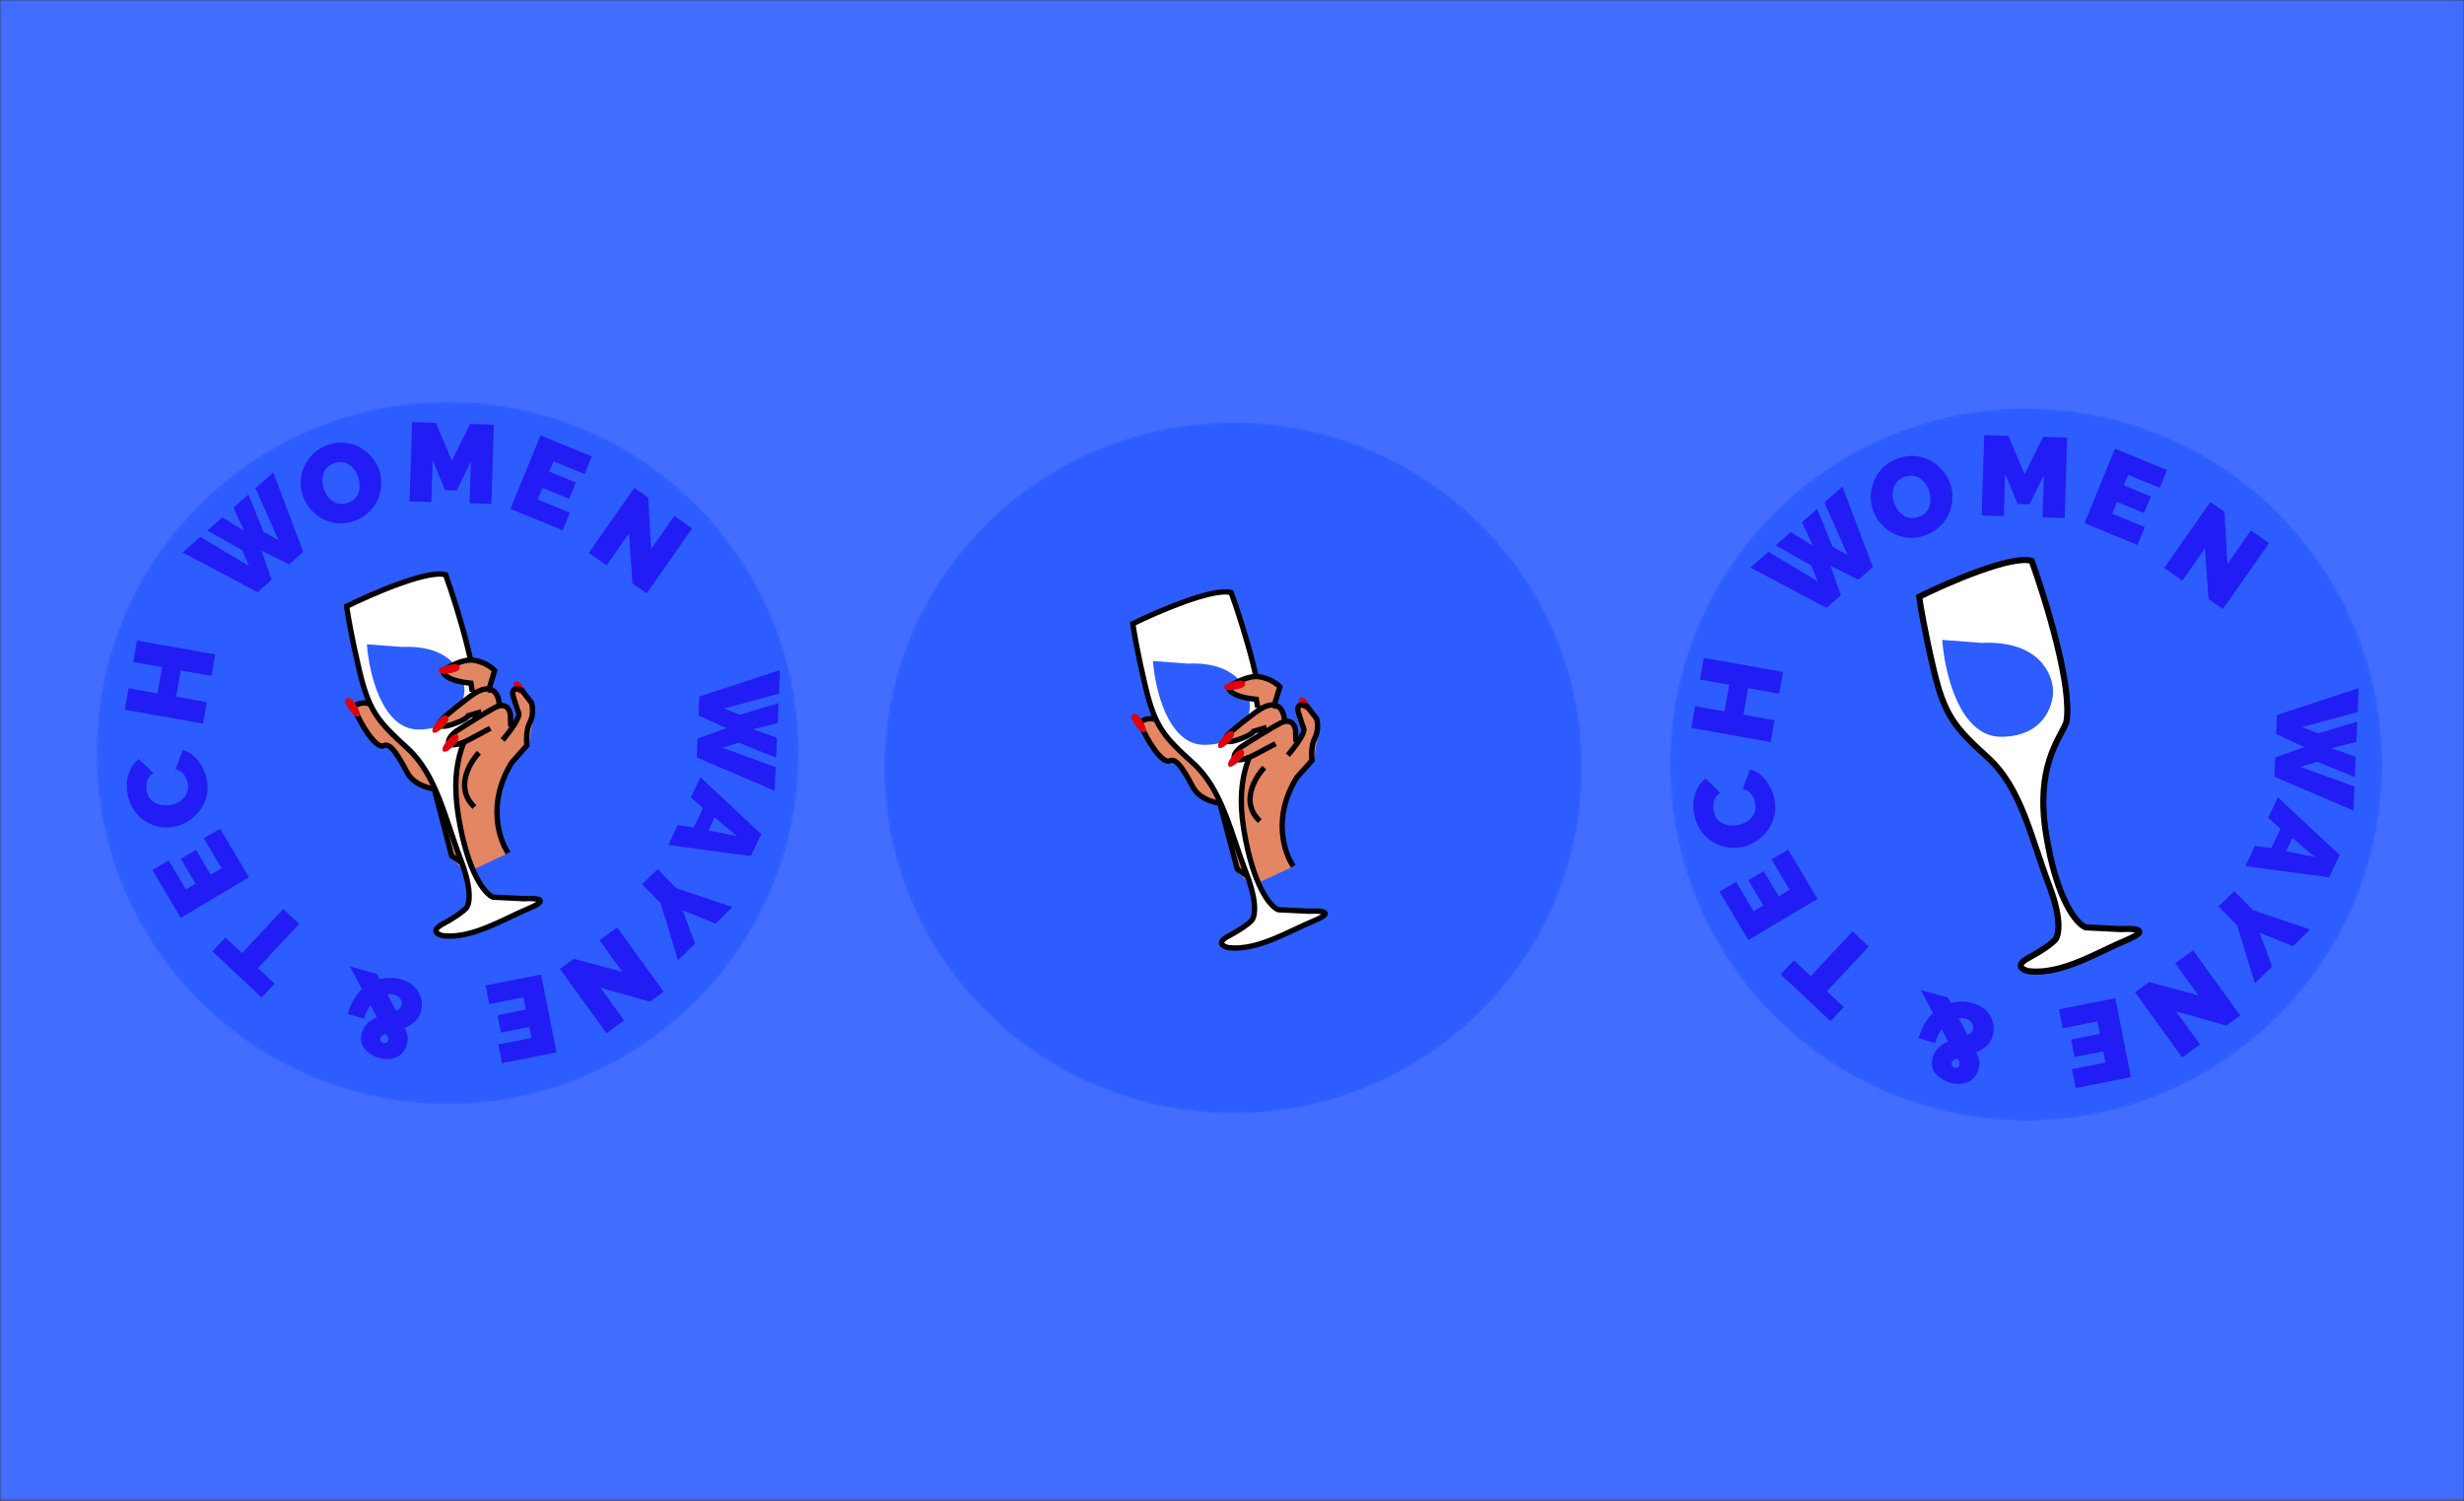 <svg width="875" height="533" viewBox="0 0 875 533" fill="none" xmlns="http://www.w3.org/2000/svg">
<rect x="0" y="0" width="875" height="533" fill="#333333" stroke="none"/>
<mask id="mask0_299_3216" style="mask-type:alpha" maskUnits="userSpaceOnUse" x="0" y="0" width="875" height="533">
<rect width="875" height="532.846" fill="#436DFF"/>
</mask>
<g mask="url(#mask0_299_3216)">
<rect width="875" height="532.846" fill="#436DFF"/>
</g>
<mask id="mask1_299_3216" style="mask-type:alpha" maskUnits="userSpaceOnUse" x="314" y="150" width="248" height="246">
<ellipse cx="437.935" cy="272.703" rx="123.935" ry="122.703" fill="#2D5DFF"/>
</mask>
<g mask="url(#mask1_299_3216)">
<ellipse cx="437.935" cy="272.703" rx="123.935" ry="122.703" fill="#2D5DFF"/>
<path d="M411.081 255.768L415.865 262.969L441.878 285.478L441.886 273.084L452.983 266.324L443.6 271.292L438.824 270.724L440.537 268.931L447.762 262.451L446.833 260.731L438.493 265.147L435.987 263.818L446.987 253.57L447.399 249.369L441.928 249.169L436.684 244.424L444.862 240.536L453.744 242.912L453.056 249.913L456.798 257.667L458.163 256.059L461 262.964L457.945 267.236L462.713 261.172L463.384 259.931C462.223 258.334 459.486 252.881 461.542 250.73C463.598 248.579 467.506 255.979 467.489 261.74L465.969 270.509C452.334 282.331 455.179 301.001 458.71 307.538L444.785 314.026L440.446 310.129L432.511 284.685L424.834 281.228L417.658 270.426L412.163 269.354L404.915 255.936L411.081 255.768Z" fill="#E38664" stroke="#E38664" stroke-width="0.788"/>
<path d="M448.971 272.619C445.532 276.216 440.4 285.042 447.374 291.578" stroke="black" stroke-width="1.898"/>
<path d="M415.13 261.772C412.623 257.132 411.141 255.715 410.713 255.587C407.63 254.662 405.484 255.869 404.796 256.588C407.092 262.831 412.852 271.501 415.363 270.172C417.873 268.843 421.006 274.642 423.691 279.613C425.839 283.59 430.917 285.021 433.188 285.24L439.355 308.611L444.551 312.253" stroke="black" stroke-width="1.898"/>
<path d="M405.186 255.317C406.383 257.021 407.447 259.31 406.587 259.903C405.726 260.496 404.32 259.179 403.123 257.475C401.926 255.771 401.309 254.311 402.17 253.718C403.03 253.125 403.989 253.613 405.186 255.317Z" fill="#DF000A"/>
<path d="M462.093 251.027C461.308 250.013 460.727 248.531 461.559 247.9C462.392 247.27 463.414 247.95 464.198 248.964C464.982 249.979 465.299 250.938 464.466 251.568C463.634 252.199 462.877 252.042 462.093 251.027Z" fill="#DF000A"/>
<path d="M459.283 307.648C456.039 302.973 451.749 290.115 460.53 276.089L465.882 270.059C465.694 268.383 465.641 264.433 466.933 262.044C468.225 259.655 467.913 256.553 467.595 255.3L464.073 250.773C462.64 250.111 460.053 249.705 461.173 253.373C462.294 257.042 462.873 258.511 463.022 258.787C463.32 259.34 462.601 261.993 457.339 268.189" stroke="black" stroke-width="1.898"/>
<path d="M437.21 210.454C431.045 208.604 411.353 217.041 402.278 221.492C402.635 224.144 404.021 232.289 406.714 243.649C410.08 257.849 413.154 261.548 423.604 270.932C434.054 280.315 437.03 295.787 442.517 309.929C446.907 321.243 445.513 326.101 444.268 327.115C443.58 327.834 441.033 329.893 436.347 332.375C431.661 334.856 434.472 336.209 436.463 336.575C446.68 337.558 457.111 330.969 466.764 326.924C474.486 323.687 468.788 323.366 464.974 323.61L453.92 323.07C451.202 322.023 444.946 314.823 441.662 294.4C438.378 273.977 445.536 265.712 447.93 260.182C450.017 249.701 441.653 222.663 437.21 210.454Z" fill="white" stroke="black" stroke-width="1.898"/>
<path d="M427.671 264.516C414.765 264.53 410.139 244.676 409.439 234.747L421.777 235.673C439.416 234.857 443.838 245.301 443.844 250.625C443.831 255.249 440.578 264.501 427.671 264.516Z" fill="#2D5DFF"/>
<path d="M442.526 264.337L439.285 268.266L439.657 268.954L443.018 269.386L452.587 264.762L452.07 258.841L442.526 264.337Z" fill="#E38664" stroke="#E38664" stroke-width="0.788"/>
<path d="M460.181 263.486L460.064 259.286C459.876 257.609 458.496 254.789 454.479 256.916C450.462 259.042 443.62 263.376 440.701 265.277C439.455 266.291 437.31 268.563 438.696 269.534C440.081 270.506 443.775 268.976 445.449 268.09L452.98 264.102" stroke="black" stroke-width="1.898"/>
<path d="M440.529 269.671C439.154 271.238 437.174 272.821 436.382 272.14C435.591 271.46 436.535 269.787 437.91 268.22C439.284 266.653 440.563 265.703 441.355 266.383C442.146 267.064 441.903 268.104 440.529 269.671Z" fill="#DF000A"/>
<path d="M437.173 246.157L446.68 248.866L446.915 250.954L449.371 250.538L447.257 240.006L443.969 240.124L436.693 244.383L437.173 246.157Z" fill="#E38664" stroke="#E38664" stroke-width="0.788"/>
<path d="M452.17 251.546L454.505 243.916C453.63 242.959 450.94 240.903 447.188 240.332C443.436 239.762 438.334 242.534 436.251 243.992C436.141 245.116 437.964 247.56 446.137 248.347L446.643 251.276" stroke="black" stroke-width="1.898"/>
<path d="M439.508 244.696C437.463 245.15 434.92 245.261 434.69 244.248C434.461 243.236 436.223 242.444 438.269 241.99C440.315 241.535 441.913 241.522 442.143 242.534C442.372 243.547 441.554 244.241 439.508 244.696Z" fill="#DF000A"/>
<path d="M436.596 261.285L451.828 250.123L449.803 258.275L446.437 259.172L439.249 262.536L435.988 263.82L436.596 261.285Z" fill="#E38664" stroke="#E38664" stroke-width="0.788"/>
<path d="M456.153 256.032C456.056 252.532 453.865 247.015 445.878 252.949C437.891 258.883 435.635 261.214 435.505 261.638C434.967 262.633 434.983 264.258 439.358 262.794C443.733 261.33 445.086 260.116 445.216 259.692C445.216 259.692 446.142 259.415 449.847 258.305" stroke="black" stroke-width="1.898"/>
<path d="M436.948 263.046C435.573 264.613 433.593 266.196 432.801 265.515C432.01 264.835 432.955 263.162 434.329 261.595C435.704 260.028 436.983 259.078 437.774 259.758C438.566 260.439 438.323 261.479 436.948 263.046Z" fill="#DF000A"/>
</g>
<mask id="mask2_299_3216" style="mask-type:alpha" maskUnits="userSpaceOnUse" x="34" y="142" width="250" height="251">
<circle cx="158.975" cy="267.392" r="124.745" fill="#2D5DFF"/>
</mask>
<g mask="url(#mask2_299_3216)">
<circle cx="158.975" cy="267.392" r="124.745" fill="#2D5DFF"/>
<path d="M131.945 250.177L136.76 257.498L162.943 280.382L162.952 267.782L174.121 260.909L164.677 265.96L159.869 265.382L161.594 263.56L168.866 256.971L167.931 255.222L159.536 259.712L157.015 258.362L168.086 247.942L168.501 243.672L162.994 243.468L157.715 238.644L165.947 234.691L174.887 237.108L174.195 244.225L177.961 252.108L179.336 250.473L182.19 257.493L179.115 261.836L183.915 255.671L184.59 254.41C183.422 252.786 180.667 247.242 182.736 245.055C184.806 242.869 188.739 250.392 188.722 256.249L187.193 265.164C173.468 277.182 176.331 296.163 179.886 302.809L165.87 309.405L161.502 305.443L153.516 279.576L145.788 276.061L138.566 265.08L133.034 263.989L125.739 250.348L131.945 250.177Z" fill="#E38664" stroke="#E38664" stroke-width="0.793"/>
<path d="M170.083 267.31C166.622 270.966 161.455 279.939 168.475 286.584" stroke="black" stroke-width="1.91"/>
<path d="M136.02 256.279C133.498 251.563 132.005 250.122 131.574 249.991C128.472 249.051 126.312 250.278 125.62 251.01C127.931 257.356 133.728 266.171 136.255 264.82C138.782 263.468 141.935 269.364 144.638 274.418C146.8 278.461 151.911 279.916 154.196 280.138L160.404 303.898L165.634 307.601" stroke="black" stroke-width="1.91"/>
<path d="M126.012 249.716C127.217 251.448 128.288 253.776 127.422 254.378C126.556 254.981 125.14 253.642 123.935 251.91C122.73 250.178 122.11 248.693 122.976 248.091C123.842 247.488 124.806 247.984 126.012 249.716Z" fill="#DF000A"/>
<path d="M183.29 245.357C182.501 244.326 181.915 242.819 182.753 242.178C183.591 241.537 184.62 242.228 185.409 243.26C186.198 244.292 186.518 245.266 185.68 245.908C184.842 246.549 184.079 246.389 183.29 245.357Z" fill="#DF000A"/>
<path d="M180.462 302.921C177.198 298.168 172.879 285.096 181.717 270.837L187.104 264.706C186.915 263.002 186.862 258.987 188.162 256.558C189.463 254.129 189.149 250.976 188.829 249.702L185.284 245.099C183.841 244.426 181.237 244.014 182.365 247.743C183.493 251.473 184.075 252.967 184.225 253.247C184.526 253.809 183.802 256.507 178.505 262.806" stroke="black" stroke-width="1.91"/>
<path d="M158.245 204.109C152.04 202.229 132.219 210.807 123.084 215.331C123.443 218.028 124.839 226.308 127.549 237.857C130.937 252.293 134.032 256.054 144.55 265.594C155.068 275.134 158.064 290.863 163.587 305.241C168.005 316.743 166.602 321.681 165.349 322.713C164.656 323.444 162.093 325.537 157.376 328.06C152.659 330.583 155.489 331.958 157.493 332.33C167.777 333.33 178.276 326.631 187.992 322.518C195.764 319.228 190.029 318.901 186.19 319.149L175.064 318.6C172.328 317.536 166.031 310.216 162.726 289.453C159.42 268.69 166.625 260.287 169.035 254.666C171.135 244.01 162.717 216.522 158.245 204.109Z" fill="white" stroke="black" stroke-width="1.91"/>
<path d="M148.644 259.071C135.653 259.086 130.996 238.902 130.292 228.807L142.71 229.748C160.465 228.919 164.916 239.537 164.922 244.95C164.909 249.651 161.634 259.056 148.644 259.071Z" fill="#2D5DFF"/>
<path d="M163.595 258.89L160.333 262.884L160.707 263.583L164.091 264.023L173.723 259.322L173.202 253.302L163.595 258.89Z" fill="#E38664" stroke="#E38664" stroke-width="0.793"/>
<path d="M181.366 258.024L181.248 253.754C181.059 252.05 179.67 249.182 175.627 251.345C171.584 253.507 164.697 257.912 161.758 259.845C160.505 260.876 158.346 263.186 159.74 264.174C161.135 265.161 164.853 263.606 166.537 262.705L174.118 258.651" stroke="black" stroke-width="1.91"/>
<path d="M161.585 264.312C160.202 265.905 158.208 267.514 157.412 266.822C156.615 266.13 157.566 264.43 158.949 262.837C160.333 261.244 161.62 260.278 162.417 260.97C163.213 261.661 162.969 262.718 161.585 264.312Z" fill="#DF000A"/>
<path d="M158.207 240.405L167.777 243.159L168.013 245.282L170.486 244.86L168.358 234.152L165.049 234.272L157.725 238.602L158.207 240.405Z" fill="#E38664" stroke="#E38664" stroke-width="0.793"/>
<path d="M173.302 245.884L175.653 238.127C174.772 237.155 172.065 235.064 168.288 234.484C164.512 233.904 159.376 236.723 157.28 238.205C157.169 239.347 159.003 241.832 167.23 242.632L167.739 245.61" stroke="black" stroke-width="1.91"/>
<path d="M160.558 238.92C158.499 239.382 155.94 239.495 155.709 238.465C155.478 237.436 157.252 236.631 159.311 236.169C161.37 235.707 162.979 235.693 163.21 236.722C163.441 237.752 162.617 238.458 160.558 238.92Z" fill="#DF000A"/>
<path d="M157.627 255.784L172.958 244.435L170.92 252.723L167.532 253.635L160.297 257.055L157.014 258.361L157.627 255.784Z" fill="#E38664" stroke="#E38664" stroke-width="0.793"/>
<path d="M177.311 250.443C177.214 246.884 175.008 241.276 166.969 247.308C158.93 253.341 156.659 255.711 156.529 256.142C155.987 257.154 156.003 258.806 160.407 257.317C164.81 255.829 166.172 254.595 166.303 254.164C166.303 254.164 167.235 253.882 170.965 252.754" stroke="black" stroke-width="1.91"/>
<path d="M157.981 257.573C156.598 259.167 154.604 260.776 153.807 260.084C153.011 259.392 153.961 257.692 155.345 256.098C156.729 254.505 158.016 253.54 158.812 254.231C159.609 254.923 159.365 255.98 157.981 257.573Z" fill="#DF000A"/>
</g>
<path d="M73.66 188.414L78.994 183.717L86.678 188.537L82.898 180.279L88.232 175.582L93.552 188.833L98.877 191.815L90.735 173.377L97.053 167.814L107.698 196.004L102.662 200.439L92.898 195.599L96.494 205.871L91.458 210.306L64.84 196.182L71.127 190.645L88.418 201.026L86.073 195.419L73.66 188.414Z" fill="#221DF4"/>
<path d="M125.584 185.094C123.551 185.776 121.58 186.018 119.671 185.82C117.754 185.598 115.978 185.048 114.344 184.172C112.727 183.263 111.323 182.114 110.132 180.727C108.957 179.306 108.08 177.73 107.499 175.998C106.902 174.216 106.672 172.408 106.811 170.575C106.95 168.741 107.412 166.995 108.196 165.336C108.996 163.644 110.103 162.156 111.515 160.873C112.953 159.581 114.663 158.603 116.645 157.938C118.678 157.256 120.653 157.027 122.571 157.249C124.48 157.447 126.243 158 127.86 158.91C129.477 159.819 130.873 160.985 132.048 162.406C133.239 163.793 134.12 165.34 134.693 167.047C135.282 168.804 135.507 170.599 135.368 172.432C135.254 174.257 134.797 176.016 133.996 177.708C133.212 179.367 132.118 180.851 130.714 182.159C129.302 183.443 127.592 184.421 125.584 185.094ZM114.978 173.574C115.281 174.477 115.701 175.314 116.238 176.083C116.767 176.827 117.396 177.453 118.125 177.963C118.846 178.447 119.65 178.764 120.538 178.913C121.442 179.028 122.421 178.909 123.475 178.556C124.529 178.202 125.378 177.695 126.022 177.032C126.665 176.37 127.111 175.62 127.361 174.782C127.627 173.911 127.735 173.024 127.683 172.12C127.648 171.182 127.483 170.274 127.188 169.396C126.885 168.492 126.469 167.668 125.941 166.924C125.412 166.18 124.787 165.566 124.067 165.082C123.337 164.573 122.521 164.26 121.616 164.145C120.712 164.029 119.745 164.144 118.716 164.489C117.662 164.842 116.814 165.35 116.17 166.013C115.552 166.667 115.105 167.417 114.831 168.263C114.548 169.083 114.424 169.963 114.459 170.9C114.511 171.804 114.684 172.695 114.978 173.574Z" fill="#221DF4"/>
<path d="M166.757 178.733L167.227 163.89L162.174 174.178L158.047 174.047L153.654 163.46L153.184 178.303L145.445 178.058L146.338 149.88L154.791 150.148L160.443 163.595L166.975 150.534L175.389 150.8L174.496 178.978L166.757 178.733Z" fill="#221DF4"/>
<path d="M202.398 182.084L199.839 188.331L181.247 180.715L191.932 154.627L210.194 162.107L207.635 168.354L196.539 163.808L195.034 167.483L204.514 171.366L202.136 177.171L192.656 173.288L190.97 177.404L202.398 182.084Z" fill="#221DF4"/>
<path d="M223.366 189.433L215.422 200.788L209.078 196.349L225.239 173.249L230.184 176.709L231.239 194.941L239.457 183.196L245.801 187.635L229.64 210.735L224.597 207.207L223.366 189.433Z" fill="#221DF4"/>
<path d="M80.044 332.93L85.956 338.467L100.613 322.817L106.265 328.109L91.608 343.759L97.549 349.323L92.935 354.25L75.43 337.856L80.044 332.93Z" fill="#221DF4"/>
<path d="M72.348 297.732L78.149 294.282L88.418 311.551L64.187 325.96L54.101 308.998L59.903 305.548L66.032 315.855L69.445 313.825L64.209 305.02L69.601 301.813L74.837 310.619L78.659 308.346L72.348 297.732Z" fill="#221DF4"/>
<path d="M61.7 293.656C60.007 293.967 58.297 293.957 56.568 293.628C54.808 293.278 53.152 292.613 51.6 291.632C50.048 290.652 48.721 289.361 47.62 287.76C46.489 286.137 45.72 284.219 45.314 282.006C44.827 279.35 44.962 276.93 45.719 274.746C46.45 272.567 47.639 270.829 49.285 269.531L54.491 274.592C53.642 275.097 53.03 275.721 52.654 276.462C52.274 277.178 52.062 277.93 52.018 278.718C51.944 279.486 51.971 280.221 52.099 280.924C52.3 282.017 52.696 282.927 53.286 283.653C53.846 284.358 54.525 284.906 55.323 285.298C56.117 285.664 56.967 285.898 57.874 286.001C58.776 286.078 59.657 286.038 60.517 285.88C61.48 285.704 62.378 285.391 63.211 284.942C64.043 284.494 64.761 283.932 65.364 283.256C65.941 282.585 66.353 281.823 66.6 280.971C66.843 280.092 66.874 279.158 66.692 278.168C66.563 277.465 66.328 276.768 65.986 276.077C65.618 275.391 65.132 274.794 64.527 274.286C63.923 273.778 63.175 273.444 62.285 273.284L64.857 266.394C66.311 266.693 67.637 267.392 68.834 268.491C70.031 269.59 71.038 270.899 71.855 272.418C72.645 273.942 73.186 275.498 73.478 277.086C73.855 279.143 73.797 281.105 73.305 282.971C72.782 284.816 71.958 286.488 70.833 287.986C69.677 289.462 68.315 290.694 66.747 291.682C65.153 292.674 63.47 293.332 61.7 293.656Z" fill="#221DF4"/>
<path d="M48.672 227.484L76.429 232.415L75.075 240.039L64.206 238.108L62.553 247.412L73.422 249.343L72.067 256.967L44.31 252.036L45.664 244.412L55.907 246.232L57.56 236.927L47.317 235.108L48.672 227.484Z" fill="#221DF4"/>
<path d="M276.464 249.707L276.156 256.808L267.356 259.01L275.93 262.005L275.623 269.106L262.381 263.762L256.541 265.536L275.478 272.438L275.113 280.848L247.409 268.995L247.7 262.291L257.955 258.602L248.056 254.08L248.347 247.375L276.973 237.965L276.61 246.336L257.145 251.612L262.813 253.805L276.464 249.707Z" fill="#221DF4"/>
<path d="M270.342 296.216L266.641 304.041L237.319 300.099L240.681 292.992L246.4 293.809L249.609 287.025L245.332 283.157L248.711 276.014L270.342 296.216ZM251.592 294.903L261.636 296.886L253.783 290.273L251.592 294.903Z" fill="#221DF4"/>
<path d="M254.104 327.999L242.45 323.287L246.805 335.131L240.784 341.014L234.562 320.725L228.041 314.05L233.55 308.667L240.127 315.398L260.097 322.144L254.104 327.999Z" fill="#221DF4"/>
<path d="M221.015 345.137L212.884 333.916L219.153 329.372L235.696 352.2L230.809 355.742L213.235 350.775L221.646 362.382L215.376 366.926L198.833 344.098L203.817 340.487L221.015 345.137Z" fill="#221DF4"/>
<path d="M173.751 356.58L172.443 349.958L192.154 346.065L197.616 373.723L178.255 377.546L176.948 370.924L188.712 368.601L187.943 364.705L177.892 366.69L176.677 360.535L186.727 358.551L185.865 354.188L173.751 356.58Z" fill="#221DF4"/>
<path d="M133.783 345.833L142.293 362.115C143.047 363.56 143.63 364.779 144.041 365.772C144.453 366.765 144.7 367.657 144.783 368.449C144.84 369.234 144.753 370.048 144.519 370.89C144.11 372.369 143.416 373.537 142.437 374.392C141.459 375.247 140.296 375.777 138.948 375.98C137.569 376.202 136.126 376.105 134.621 375.688C133.294 375.321 132.095 374.742 131.023 373.95C129.919 373.178 129.105 372.197 128.583 371.009C128.053 369.846 128.004 368.486 128.435 366.93C128.781 365.68 129.38 364.61 130.231 363.719C131.056 362.822 132.074 362.073 133.283 361.474C134.467 360.868 135.77 360.378 137.193 360.002C138.143 359.744 139.01 359.49 139.794 359.239C140.545 359.008 141.159 358.725 141.636 358.39C142.106 358.081 142.412 357.671 142.553 357.161C142.652 356.804 142.666 356.354 142.597 355.813C142.494 355.29 142.25 354.783 141.864 354.292C141.446 353.819 140.828 353.469 140.012 353.243C139.17 353.01 138.243 352.987 137.23 353.173C136.184 353.378 135.155 353.821 134.143 354.502C133.105 355.176 132.172 356.113 131.346 357.312C130.494 358.504 129.824 359.981 129.336 361.741L123.482 360.12C124.277 357.346 125.382 355.043 126.796 353.209C128.203 351.402 129.795 350.016 131.573 349.052C133.318 348.107 135.124 347.536 136.991 347.339C138.852 347.168 140.636 347.319 142.346 347.792C144.438 348.371 146.081 349.28 147.277 350.517C148.465 351.78 149.233 353.174 149.58 354.698C149.927 356.222 149.906 357.686 149.518 359.089C149.108 360.569 148.419 361.765 147.452 362.679C146.46 363.585 145.353 364.308 144.132 364.849C142.911 365.39 141.747 365.823 140.641 366.149C139.353 366.534 138.338 366.829 137.594 367.035C136.825 367.234 136.257 367.448 135.892 367.676C135.494 367.923 135.235 368.264 135.115 368.697C134.995 369.131 135.03 369.498 135.222 369.798C135.388 370.091 135.675 370.294 136.083 370.407C136.364 370.485 136.637 370.492 136.901 370.428C137.141 370.357 137.34 370.234 137.498 370.058C137.657 369.882 137.775 369.654 137.853 369.373C137.945 369.041 137.927 368.707 137.801 368.37C137.642 368.051 137.371 367.592 136.988 366.991C136.598 366.416 136.1 365.537 135.494 364.353L124.254 343.194L133.783 345.833Z" fill="#221DF4"/>
<mask id="mask3_299_3216" style="mask-type:alpha" maskUnits="userSpaceOnUse" x="593" y="145" width="253" height="253">
<circle cx="719.5" cy="271.5" r="126.5" fill="#2D5DFF"/>
</mask>
<g mask="url(#mask3_299_3216)">
<circle cx="719.5" cy="271.5" r="126.5" fill="#2D5DFF"/>
<path d="M721.493 199.167C714.438 197.029 691.905 206.781 681.52 211.924C681.928 214.99 683.515 224.404 686.596 237.534C690.448 253.946 693.966 258.222 705.923 269.067C717.881 279.913 721.287 297.794 727.566 314.14C732.589 327.216 730.994 332.831 729.569 334.004C728.782 334.835 725.868 337.215 720.505 340.083C715.143 342.951 718.36 344.514 720.639 344.937C732.33 346.074 744.266 338.458 755.311 333.783C764.148 330.042 757.628 329.67 753.263 329.952L740.614 329.328C737.504 328.118 730.345 319.796 726.587 296.191C722.829 272.587 731.02 263.034 733.76 256.643C736.148 244.529 726.577 213.278 721.493 199.167Z" fill="white" stroke="black" stroke-width="2.172"/>
<path d="M710.578 261.652C695.809 261.669 690.515 238.721 689.714 227.246L703.832 228.315C724.017 227.372 729.077 239.444 729.084 245.597C729.069 250.942 725.346 261.635 710.578 261.652Z" fill="#2D5DFF"/>
<path d="M630.554 193.694L635.963 188.931L643.755 193.819L639.922 185.445L645.331 180.681L650.726 194.119L656.126 197.143L647.869 178.446L654.276 172.804L665.071 201.391L659.964 205.888L650.062 200.981L653.709 211.397L648.602 215.894L621.61 201.571L627.986 195.956L645.519 206.484L643.141 200.798L630.554 193.694Z" fill="#221DF4"/>
<path d="M683.392 190.221C681.33 190.912 679.332 191.158 677.396 190.957C675.451 190.732 673.651 190.175 671.994 189.286C670.354 188.364 668.93 187.199 667.722 185.792C666.531 184.352 665.641 182.753 665.052 180.997C664.446 179.19 664.214 177.357 664.355 175.497C664.496 173.638 664.964 171.867 665.759 170.185C666.571 168.469 667.693 166.96 669.125 165.659C670.583 164.349 672.317 163.357 674.327 162.683C676.389 161.992 678.392 161.759 680.336 161.985C682.272 162.185 684.06 162.746 685.7 163.669C687.34 164.591 688.755 165.772 689.946 167.213C691.154 168.62 692.048 170.189 692.629 171.92C693.226 173.701 693.454 175.522 693.313 177.381C693.198 179.232 692.734 181.015 691.922 182.731C691.127 184.414 690.018 185.918 688.594 187.245C687.162 188.546 685.428 189.538 683.392 190.221ZM672.637 178.539C672.944 179.455 673.37 180.303 673.915 181.083C674.451 181.837 675.089 182.473 675.828 182.989C676.559 183.48 677.374 183.802 678.275 183.953C679.191 184.07 680.184 183.949 681.253 183.591C682.322 183.232 683.183 182.717 683.835 182.046C684.488 181.374 684.941 180.613 685.194 179.764C685.464 178.881 685.573 177.981 685.52 177.064C685.484 176.113 685.317 175.193 685.018 174.302C684.711 173.386 684.29 172.55 683.753 171.796C683.217 171.041 682.584 170.418 681.853 169.927C681.113 169.411 680.285 169.094 679.368 168.977C678.451 168.86 677.471 168.976 676.428 169.326C675.359 169.684 674.498 170.199 673.845 170.871C673.218 171.534 672.766 172.295 672.487 173.153C672.2 173.985 672.074 174.877 672.11 175.827C672.162 176.744 672.338 177.648 672.637 178.539Z" fill="#221DF4"/>
<path d="M725.331 183.743L725.808 168.691L720.683 179.124L716.498 178.992L712.044 168.256L711.567 183.307L703.719 183.059L704.624 154.485L713.197 154.756L718.928 168.393L725.552 155.147L734.084 155.418L733.179 183.992L725.331 183.743Z" fill="#221DF4"/>
<path d="M761.658 187.181L759.064 193.515L740.21 185.793L751.046 159.338L769.564 166.923L766.97 173.257L755.717 168.648L754.191 172.374L763.804 176.312L761.393 182.199L751.78 178.261L750.07 182.435L761.658 187.181Z" fill="#221DF4"/>
<path d="M783.026 194.69L774.97 206.205L768.536 201.703L784.925 178.279L789.94 181.787L791.01 200.276L799.343 188.366L805.776 192.867L789.388 216.292L784.274 212.714L783.026 194.69Z" fill="#221DF4"/>
<path d="M637.016 341.034L643.011 346.648L657.874 330.778L663.605 336.145L648.742 352.016L654.767 357.658L650.088 362.654L632.337 346.03L637.016 341.034Z" fill="#221DF4"/>
<path d="M629.117 305.223L635 301.724L645.414 319.236L620.842 333.848L610.614 316.648L616.497 313.149L622.712 323.601L626.173 321.543L620.863 312.614L626.332 309.362L631.641 318.291L635.517 315.986L629.117 305.223Z" fill="#221DF4"/>
<path d="M618.253 300.913C616.536 301.228 614.802 301.218 613.049 300.884C611.264 300.529 609.585 299.855 608.011 298.86C606.437 297.866 605.092 296.557 603.975 294.933C602.828 293.288 602.048 291.343 601.637 289.099C601.143 286.406 601.28 283.952 602.048 281.737C602.789 279.527 603.994 277.764 605.663 276.448L610.943 281.58C610.082 282.093 609.461 282.725 609.08 283.477C608.695 284.203 608.48 284.965 608.435 285.765C608.359 286.543 608.387 287.288 608.518 288.001C608.721 289.11 609.122 290.033 609.721 290.769C610.288 291.484 610.977 292.04 611.787 292.437C612.592 292.808 613.454 293.046 614.374 293.15C615.289 293.228 616.182 293.187 617.053 293.028C618.03 292.848 618.941 292.531 619.785 292.076C620.63 291.621 621.357 291.051 621.969 290.366C622.554 289.686 622.971 288.913 623.222 288.049C623.468 287.158 623.499 286.21 623.316 285.207C623.185 284.494 622.946 283.787 622.599 283.087C622.226 282.391 621.733 281.786 621.12 281.27C620.507 280.755 619.749 280.416 618.846 280.254L621.455 273.267C622.929 273.57 624.274 274.279 625.488 275.394C626.702 276.508 627.723 277.836 628.551 279.376C629.353 280.921 629.901 282.499 630.196 284.11C630.579 286.196 630.52 288.185 630.021 290.077C629.491 291.949 628.655 293.644 627.515 295.163C626.343 296.66 624.961 297.909 623.371 298.91C621.754 299.916 620.048 300.584 618.253 300.913Z" fill="#221DF4"/>
<path d="M605.041 233.621L633.189 238.621L631.815 246.352L620.794 244.394L619.118 253.829L630.139 255.787L628.766 263.518L600.618 258.518L601.991 250.787L612.378 252.632L614.054 243.197L603.668 241.352L605.041 233.621Z" fill="#221DF4"/>
<path d="M837.098 256.273L836.786 263.473L827.862 265.706L836.557 268.743L836.245 275.944L822.817 270.525L816.895 272.324L836.098 279.323L835.729 287.851L807.635 275.832L807.929 269.033L818.328 265.293L808.29 260.706L808.585 253.908L837.614 244.365L837.246 252.853L817.507 258.204L823.255 260.428L837.098 256.273Z" fill="#221DF4"/>
<path d="M830.839 303.642L827.086 311.577L797.352 307.58L800.761 300.373L806.56 301.201L809.814 294.321L805.478 290.399L808.904 283.156L830.839 303.642ZM811.826 302.31L822.01 304.321L814.047 297.615L811.826 302.31Z" fill="#221DF4"/>
<path d="M814.263 336.026L802.445 331.248L806.861 343.258L800.756 349.223L794.446 328.649L787.833 321.881L793.42 316.422L800.089 323.248L820.34 330.089L814.263 336.026Z" fill="#221DF4"/>
<path d="M780.649 353.455L772.403 342.076L778.761 337.469L795.536 360.617L790.581 364.209L772.759 359.173L781.289 370.943L774.931 375.55L758.155 352.401L763.209 348.739L780.649 353.455Z" fill="#221DF4"/>
<path d="M732.509 365.151L731.183 358.435L751.171 354.488L756.71 382.535L737.077 386.412L735.751 379.696L747.681 377.34L746.901 373.39L736.709 375.403L735.477 369.161L745.668 367.149L744.795 362.724L732.509 365.151Z" fill="#221DF4"/>
<path d="M691.733 354.244L700.363 370.755C701.128 372.22 701.718 373.456 702.136 374.463C702.553 375.47 702.804 376.375 702.888 377.178C702.946 377.974 702.857 378.799 702.621 379.653C702.205 381.153 701.501 382.337 700.509 383.204C699.517 384.072 698.338 384.609 696.971 384.815C695.572 385.04 694.109 384.942 692.583 384.519C691.238 384.147 690.022 383.559 688.935 382.757C687.815 381.973 686.99 380.979 686.46 379.774C685.923 378.594 685.873 377.216 686.31 375.638C686.661 374.37 687.268 373.285 688.131 372.382C688.968 371.471 690 370.713 691.226 370.105C692.427 369.491 693.749 368.993 695.191 368.613C696.155 368.35 697.034 368.093 697.829 367.839C698.59 367.604 699.213 367.317 699.697 366.978C700.173 366.664 700.483 366.248 700.627 365.731C700.727 365.369 700.742 364.913 700.671 364.364C700.567 363.834 700.319 363.32 699.928 362.822C699.504 362.342 698.878 361.988 698.05 361.759C697.196 361.522 696.256 361.498 695.229 361.688C694.168 361.895 693.125 362.344 692.098 363.035C691.045 363.718 690.1 364.668 689.262 365.884C688.398 367.094 687.718 368.591 687.224 370.376L681.287 368.732C682.094 365.919 683.214 363.583 684.648 361.724C686.075 359.891 687.689 358.486 689.492 357.509C691.262 356.55 693.093 355.971 694.987 355.771C696.873 355.597 698.683 355.75 700.416 356.23C702.538 356.818 704.205 357.739 705.417 358.994C706.622 360.275 707.401 361.688 707.752 363.234C708.104 364.779 708.083 366.264 707.689 367.687C707.274 369.187 706.576 370.4 705.595 371.327C704.588 372.246 703.466 372.979 702.228 373.528C700.99 374.076 699.81 374.515 698.688 374.845C697.382 375.236 696.352 375.535 695.598 375.744C694.818 375.946 694.242 376.163 693.872 376.395C693.468 376.645 693.205 376.99 693.084 377.43C692.962 377.87 692.998 378.242 693.192 378.546C693.361 378.843 693.652 379.049 694.066 379.164C694.35 379.243 694.627 379.25 694.896 379.185C695.138 379.113 695.34 378.988 695.501 378.809C695.662 378.631 695.782 378.4 695.86 378.115C695.953 377.779 695.936 377.44 695.808 377.098C695.647 376.775 695.372 376.309 694.983 375.7C694.588 375.117 694.083 374.225 693.468 373.024L682.071 351.568L691.733 354.244Z" fill="#221DF4"/>
</g>
</svg>
